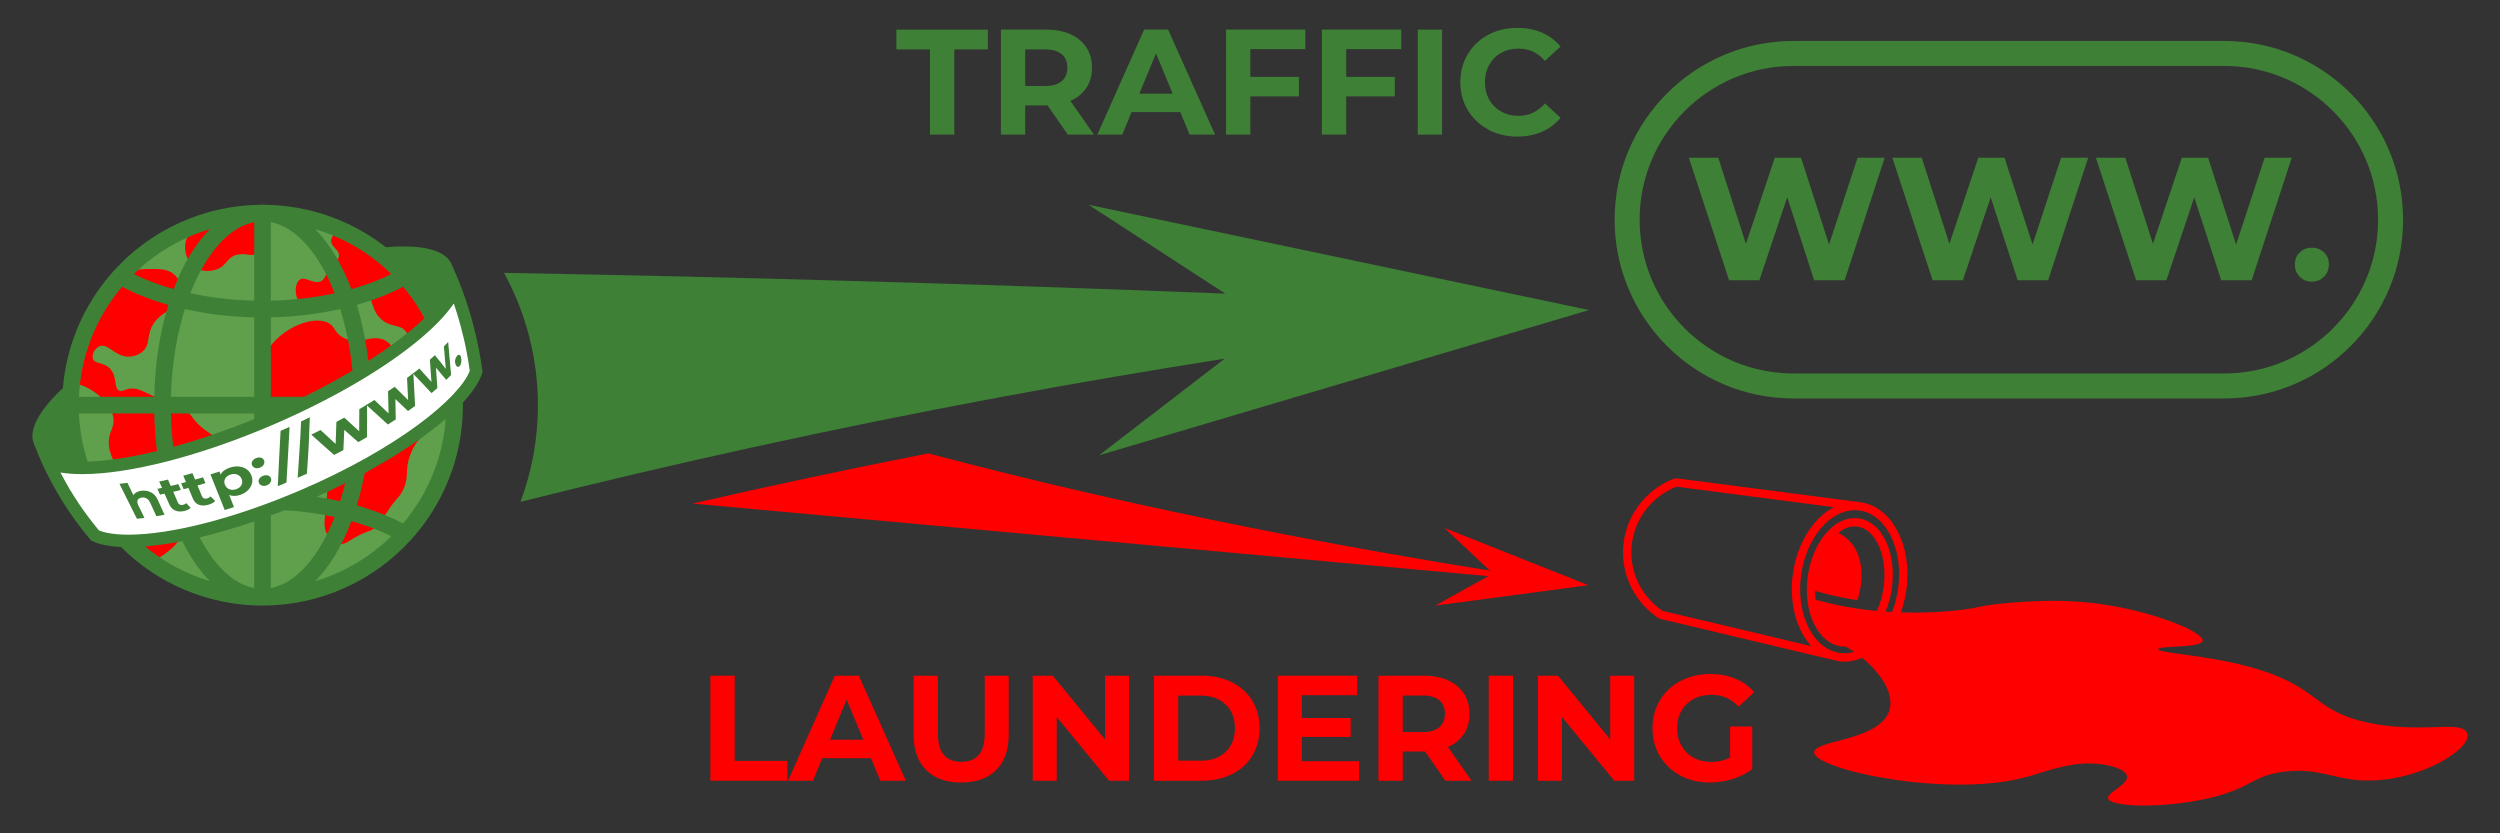 <?xml version="1.0" encoding="UTF-8"?>
<svg id="_Слой_1" data-name="Слой 1" xmlns="http://www.w3.org/2000/svg" viewBox="0 0 600 200">
  <rect x="0" y="0" width="600" height="200" fill="#333333" stroke="none"/>
  <defs>
    <style>
      .cls-1 {
        fill: red;
      }

      .cls-1, .cls-2, .cls-3, .cls-4 {
        stroke-width: 0px;
      }

      .cls-2 {
        fill: #3e8036;
      }

      .cls-3 {
        fill: #fff;
      }

      .cls-4 {
        fill: #609f4c;
      }
    </style>
  </defs>
  <g>
    <g>
      <g>
        <path class="cls-2" d="M223.19,11.86h-8.06v-4.75h21.96v4.75h-8.06v20.45h-5.83V11.86Z"/>
        <path class="cls-2" d="M256.27,32.31l-4.86-7.02h-5.36v7.02h-5.83V7.11h10.91c2.23,0,4.17.37,5.81,1.12,1.64.74,2.91,1.8,3.8,3.17.89,1.37,1.33,2.99,1.33,4.86s-.45,3.49-1.35,4.84c-.9,1.36-2.18,2.39-3.83,3.11l5.65,8.1h-6.26ZM254.8,12.99c-.91-.76-2.24-1.13-4-1.13h-4.75v8.78h4.75c1.75,0,3.08-.38,4-1.15s1.37-1.85,1.37-3.24-.46-2.5-1.37-3.26Z"/>
        <path class="cls-2" d="M283.27,26.91h-11.7l-2.23,5.4h-5.98l11.23-25.2h5.76l11.27,25.2h-6.12l-2.23-5.4ZM281.44,22.48l-4-9.65-4,9.65h7.99Z"/>
        <path class="cls-2" d="M300.08,11.79v6.66h11.66v4.68h-11.66v9.18h-5.83V7.11h19.04v4.68h-13.21Z"/>
        <path class="cls-2" d="M323.09,11.79v6.66h11.66v4.68h-11.66v9.18h-5.83V7.11h19.04v4.68h-13.21Z"/>
        <path class="cls-2" d="M340.26,7.11h5.83v25.2h-5.83V7.11Z"/>
        <path class="cls-2" d="M357.16,31.06c-2.08-1.12-3.71-2.66-4.9-4.64-1.19-1.98-1.78-4.22-1.78-6.71s.59-4.73,1.78-6.71c1.19-1.98,2.82-3.53,4.9-4.64,2.08-1.12,4.41-1.67,7-1.67,2.18,0,4.16.38,5.92,1.15,1.76.77,3.25,1.87,4.45,3.31l-3.74,3.46c-1.7-1.97-3.82-2.95-6.34-2.95-1.56,0-2.95.34-4.18,1.03-1.22.68-2.18,1.64-2.86,2.86s-1.03,2.62-1.03,4.18.34,2.95,1.03,4.18c.68,1.22,1.64,2.18,2.86,2.86,1.22.68,2.62,1.03,4.18,1.03,2.52,0,4.63-1,6.34-2.99l3.74,3.46c-1.2,1.46-2.69,2.58-4.46,3.35-1.78.77-3.76,1.15-5.94,1.15-2.57,0-4.89-.56-6.97-1.67Z"/>
      </g>
      <g>
        <path class="cls-1" d="M170.49,162.17h5.83v20.45h12.64v4.75h-18.47v-25.2Z"/>
        <path class="cls-1" d="M209.04,181.97h-11.7l-2.23,5.4h-5.98l11.23-25.2h5.76l11.27,25.2h-6.12l-2.23-5.4ZM207.2,177.54l-4-9.65-4,9.65h7.99Z"/>
        <path class="cls-1" d="M222.27,184.81c-2-1.99-3.01-4.83-3.01-8.53v-14.11h5.83v13.9c0,4.51,1.87,6.77,5.62,6.77,1.82,0,3.22-.55,4.18-1.64.96-1.09,1.44-2.8,1.44-5.13v-13.9h5.76v14.11c0,3.7-1,6.54-3.01,8.53-2,1.99-4.81,2.99-8.41,2.99s-6.4-1-8.41-2.99Z"/>
        <path class="cls-1" d="M270.96,162.17v25.2h-4.79l-12.56-15.3v15.3h-5.76v-25.2h4.82l12.53,15.3v-15.3h5.76Z"/>
        <path class="cls-1" d="M276.94,162.17h11.45c2.74,0,5.15.52,7.25,1.57,2.1,1.04,3.73,2.51,4.9,4.41,1.16,1.9,1.75,4.1,1.75,6.62s-.58,4.73-1.75,6.62c-1.16,1.9-2.8,3.37-4.9,4.41-2.1,1.04-4.52,1.57-7.25,1.57h-11.45v-25.2ZM288.1,182.58c2.52,0,4.53-.7,6.03-2.11,1.5-1.4,2.25-3.3,2.25-5.71s-.75-4.3-2.25-5.71c-1.5-1.4-3.51-2.11-6.03-2.11h-5.33v15.62h5.33Z"/>
        <path class="cls-1" d="M326.18,182.69v4.68h-19.51v-25.2h19.04v4.68h-13.25v5.47h11.7v4.54h-11.7v5.83h13.72Z"/>
        <path class="cls-1" d="M346.88,187.37l-4.86-7.02h-5.36v7.02h-5.83v-25.2h10.91c2.23,0,4.17.37,5.81,1.12,1.64.74,2.91,1.8,3.8,3.17s1.33,2.99,1.33,4.86-.45,3.49-1.35,4.84c-.9,1.36-2.18,2.39-3.83,3.11l5.65,8.1h-6.26ZM345.41,168.05c-.91-.76-2.25-1.13-4-1.13h-4.75v8.78h4.75c1.75,0,3.08-.38,4-1.15.91-.77,1.37-1.85,1.37-3.24s-.46-2.5-1.37-3.26Z"/>
        <path class="cls-1" d="M357.29,162.17h5.83v25.2h-5.83v-25.2Z"/>
        <path class="cls-1" d="M392.21,162.17v25.2h-4.79l-12.56-15.3v15.3h-5.76v-25.2h4.82l12.53,15.3v-15.3h5.76Z"/>
        <path class="cls-1" d="M415.21,174.37h5.33v10.22c-1.37,1.03-2.95,1.82-4.75,2.38-1.8.55-3.61.83-5.44.83-2.62,0-4.97-.56-7.06-1.67-2.09-1.12-3.73-2.66-4.91-4.64-1.19-1.98-1.78-4.22-1.78-6.71s.59-4.73,1.78-6.71c1.19-1.98,2.84-3.53,4.95-4.64s4.49-1.67,7.13-1.67c2.21,0,4.21.37,6.01,1.12,1.8.74,3.31,1.82,4.54,3.24l-3.74,3.46c-1.8-1.9-3.97-2.84-6.52-2.84-1.61,0-3.04.34-4.28,1.01s-2.22,1.62-2.92,2.84c-.7,1.22-1.04,2.63-1.04,4.21s.35,2.95,1.04,4.18c.7,1.22,1.66,2.18,2.9,2.86,1.24.68,2.65,1.03,4.23,1.03,1.68,0,3.19-.36,4.54-1.08v-7.38Z"/>
      </g>
    </g>
    <g>
      <path class="cls-1" d="M344.49,145.33c4.23-2.35,8.47-4.71,12.7-7.06-63.66-5.8-127.32-11.62-190.99-17.42,18.82-4.31,37.7-8.32,56.58-12.04,53.71,14.29,105.8,23.53,134.79,28.14-3.63-3.41-7.26-6.82-10.89-10.23,11.51,4.58,23.02,9.15,34.53,13.73-12.24,1.63-24.48,3.25-36.72,4.88Z"/>
      <path class="cls-2" d="M263.78,109.27c10.04-7.73,20.09-15.46,30.14-23.19-17.59,2.76-35.54,5.82-53.82,9.23-40.53,7.54-78.97,16.05-115.19,25.13,2.76-7.36,4.19-15.2,4.19-23.21,0-11.1-2.84-22.06-8.13-31.74,27.33.48,54.86,1.12,82.6,1.91,30.41.86,60.58,1.89,90.49,3.07-10.93-7.11-21.86-14.21-32.79-21.32,40.03,8.42,80.05,16.84,120.08,25.26-39.19,11.62-78.38,23.24-117.57,34.86Z"/>
    </g>
    <g>
      <path class="cls-2" d="M533.84,95.63h-103.43c-23.65,0-42.9-19.24-42.9-42.9s19.24-42.9,42.9-42.9h103.43c23.65,0,42.9,19.24,42.9,42.9s-19.24,42.9-42.9,42.9ZM430.41,15.83c-20.35,0-36.9,16.55-36.9,36.9s16.55,36.9,36.9,36.9h103.43c20.35,0,36.9-16.55,36.9-36.9s-16.55-36.9-36.9-36.9h-103.43Z"/>
      <g>
        <path class="cls-2" d="M452.33,37.86l-9.62,29.4h-7.31l-6.47-19.91-6.68,19.91h-7.27l-9.66-29.4h7.06l6.64,20.66,6.93-20.66h6.3l6.72,20.83,6.85-20.83h6.51Z"/>
        <path class="cls-2" d="M501.17,37.86l-9.62,29.4h-7.31l-6.47-19.91-6.68,19.91h-7.27l-9.66-29.4h7.06l6.64,20.66,6.93-20.66h6.3l6.72,20.83,6.85-20.83h6.51Z"/>
        <path class="cls-2" d="M550.02,37.86l-9.62,29.4h-7.31l-6.47-19.91-6.68,19.91h-7.27l-9.66-29.4h7.06l6.64,20.66,6.93-20.66h6.3l6.72,20.83,6.85-20.83h6.51Z"/>
        <path class="cls-2" d="M551.95,66.42c-.78-.78-1.18-1.76-1.18-2.94s.39-2.18,1.18-2.92c.78-.74,1.75-1.11,2.9-1.11s2.11.37,2.9,1.11c.78.74,1.18,1.72,1.18,2.92s-.39,2.16-1.18,2.94c-.78.78-1.75,1.18-2.9,1.18s-2.11-.39-2.9-1.18Z"/>
      </g>
    </g>
    <path class="cls-1" d="M591.7,175.35c-.8-.74-2.3-.91-4.38-.91-1.93,0-4.35.15-7.19.15-3.27,0-7.11-.2-11.36-1.06-13.67-2.77-11.67-8.31-27.03-12.95-11.7-3.54-24.01-3.7-23.75-4.86.17-.75,10.31-.17,10.65-1.92.41-2.19-13.59-7.94-28.29-9.27-2.68-.24-5.3-.33-7.73-.33-4.93,0-9.07.37-11.22.56-7.26.67-6.28,1.24-12.95,1.85-3.29.3-6.36.42-9.18.42-1.06,0-2.09-.02-3.08-.05.63-1.71,1.09-3.55,1.35-5.49,1.44-10.53-3.5-19.92-11.02-20.95l-44.19-5.75c-.16-.03-.33-.01-.48.05-6.83,2.59-11.65,8.92-12.26,16.12-.59,6.88,2.65,13.55,8.46,17.41.1.07.21.12.33.14l41.04,9.75,1.78.42c.08.01.15.02.23.03.41.06.82.08,1.22.08,1.45,0,2.88-.31,4.25-.91,5.16,4.21,8.8,10.12,5.62,14.43-4.12,5.56-17.22,5.49-17.12,8.3.12,3.06,18.02,7.7,34.91,7.7,5.73,0,11.34-.54,16.11-1.85,3.93-1.08,9.27-3.24,15.01-3.24,1,0,2.02.07,3.04.22.66.1,4.61.67,5.74,2.23,1.78,2.46-5.53,4.67-4.1,6.27.8.88,4.13,1.39,8.53,1.39s10.34-.55,15.63-1.8c10.43-2.46,10.36-5.57,18.45-6.39,1.03-.11,1.99-.15,2.89-.15,6.41,0,9.82,2.34,16.77,2.34.52,0,1.06-.02,1.62-.05,13.27-.66,24.89-9.01,21.7-11.93ZM399.01,146.61c-5.11-3.47-7.95-9.38-7.43-15.48.54-6.36,4.75-11.96,10.75-14.33l37.81,4.92c-4.89,2.53-8.84,8.58-9.86,16.03-.95,6.97.89,13.45,4.44,17.33l-35.71-8.47ZM452.07,140.88c-.29,2.1-.86,4.05-1.62,5.75-4.09-.38-7.14-.95-8.94-1.31-2.29-.47-4.25-.97-5.76-1.39-.07-.68-.12-1.39-.12-2.11,2.06.59,4.17,1.11,6.28,1.54,1.27.26,2.56.49,3.87.68,1.83-5.75,1.12-11.34-2.16-14.48-.56-.54-1.36-1.15-2.45-1.66,1.26-1.03,2.61-1.56,3.95-1.56.22,0,.44.02.67.05,2.08.28,3.88,1.89,5.08,4.51,1.27,2.78,1.7,6.33,1.2,9.98ZM455.56,141.21c-.28,2.03-.79,3.94-1.48,5.68-.53-.03-1.05-.06-1.55-.1.72-1.71,1.24-3.61,1.52-5.64.55-4.02.07-7.96-1.36-11.08-1.49-3.27-3.85-5.28-6.63-5.66-2.79-.38-5.6.92-7.92,3.67-2.21,2.62-3.73,6.28-4.29,10.3-1.16,8.48,2.43,15.99,8,16.75.3.04.61.06.92.06.07,0,.14,0,.21-.01.54.32,1.1.65,1.65,1.02.12.08.25.17.37.25-1.12.32-2.27.42-3.42.26h-.01c-.15-.02-.31-.05-.47-.08-.39-.08-.75-.18-1.07-.29-5.54-1.9-8.95-9.67-7.77-18.32,1.22-8.89,6.87-15.58,12.89-15.58.37,0,.73.03,1.1.08h.01c6.42.89,10.59,9.27,9.3,18.69Z"/>
  </g>
  <g>
    <g>
      <path class="cls-4" d="M109.1,97.88c0,9.53-2.89,18.39-7.85,25.74-.95,1.41-1.97,2.76-3.07,4.05-8.46,9.98-21.08,16.31-35.18,16.31-10.52,0-20.23-3.53-28-9.48-.27-.2-.54-.41-.81-.63-2.32-1.86-4.45-3.93-6.37-6.19-1.1-1.29-2.12-2.64-3.07-4.06-4.96-7.35-7.85-16.21-7.85-25.74,0-2.14.15-4.26.43-6.33,1.14-8.27,4.47-15.85,9.39-22.12.67-.86,1.37-1.69,2.11-2.49.5-.55,1.01-1.08,1.53-1.61,4.85-4.86,10.78-8.65,17.41-10.97h.01c4.23-1.49,8.74-2.37,13.43-2.54h0c.59-.03,1.18-.04,1.78-.04,6.49,0,12.69,1.34,18.3,3.78,6.08,2.63,11.48,6.54,15.87,11.38.74.8,1.44,1.63,2.11,2.49,4.98,6.35,8.34,14.04,9.43,22.44.26,1.97.39,3.98.39,6.01Z"/>
      <path class="cls-1" d="M82.07,80.84c-2-1.25-1.57-2.44-3.26-3.32-4.14-2.14-12.74,1.93-15.34,7.97-.49,1.13-.02.6-1.65,8.45-.79,3.81-1.01,4.44-.64,5.5,1.07,3.08,5.5,4.95,9.23,5.08,4.56.16,7.13-2.32,8.54-1.05.83.75.35,1.98-.13,5.54-.78,5.83.19,4.98-.51,11.97-.4,3.97-.86,5.75.4,7.55.19.26,1.36,1.93,3.07,2.03,1.31.07,1.79-.83,4.76-2.27,2.02-.98,1.95-.64,2.92-1.26,1.64-1.06,2.14-2.24,3.78-4.66,2.12-3.13,2.32-2.69,3.22-4.28,1.95-3.45.57-4.74,1.88-8.59,1.8-5.26,5.57-6.34,4.94-9.17-.37-1.64-1.76-1.83-3.69-3.59-5.94-5.42-2.78-12.75-7.21-15.05-3.29-1.71-6.44,1.57-10.3-.84Z"/>
      <path class="cls-1" d="M108.71,91.87c-.16.35-.38.66-.67.9-.85.73-2.53,1.12-3.48.51-1.16-.76-.2-2.4-1.28-4.41-1.24-2.29-3.27-1.64-4.64-3.91-1.32-2.17.15-3.46-1.16-5.29-1.39-1.96-3.39-.93-5.79-2.89-2.82-2.31-1.83-5.15-3.86-5.92-2.02-.78-3.45,2.02-8.11,3.02-1.18.25-5.72,1.23-7.73-1.13-1.43-1.69-1.29-4.81-.02-5.65,1.38-.91,3.29,1.35,5.17.34.95-.52.63-1.2,2.43-3.55,1.26-1.64,1.74-1.72,1.78-2.44.09-1.57-2.01-2.26-1.89-3.78,0,0,.09-1.1,1.41-1.93.13-.08.27-.14.43-.18,6.08,2.63,11.48,6.54,15.87,11.38.74.8,1.44,1.63,2.11,2.49,4.98,6.35,8.34,14.04,9.43,22.44Z"/>
      <path class="cls-1" d="M63.24,55.61c-.7,1.28-1.05,1.93-1.29,2.78-.44,1.54-.08,1.89-.52,2.39-.86.99-2.46-.19-4.63.38-2.47.64-2.29,2.64-4.89,3.52-1.49.51-3.6.56-5.15-.5-2-1.36-2.78-4.34-2.13-6.4.44-1.42,1.59-2.54,3.14-3.42h.01c4.23-1.49,8.74-2.37,13.43-2.54h0c1.99.12,3.39.48,3.56,1.02.09.29-.24.38-1.54,2.77Z"/>
      <path class="cls-1" d="M52.16,117.08c-1.9,3.82-3.16,2.93-6.69,8.44-1.9,2.97-2.34,4.47-4.51,6.3-1.2,1.01-4.06,3.41-5.96,2.68-.27-.2-.54-.41-.81-.63-1.63-2.35,1.32-9.52-2.76-15.9-.61-.96-1.99-2.85-3.47-5.92-1.08-2.23-1.62-3.37-1.8-4.92-.42-3.51,1.46-4.16,1.03-6.92-.65-4.13-5.48-6.76-6.06-7.06-2.11-1.11-2.95-.9-3.8-1.6,1.14-8.27,4.47-15.85,9.39-22.12.67-.86,1.37-1.69,2.11-2.49.5-.55,1.01-1.08,1.53-1.61.47-.22.84-.34,1.07-.39,1.75-.34,3.62-.38,3.62-.38h.25c2.94-.03,4.91-.05,6.43,1.26,1.23,1.05,2.06,2.96,1.81,4.78-.58,4.05-5.97,3.9-7.51,8.8-.62,1.96-.25,3.58-1.76,4.93-1.25,1.12-2.85,1.25-3.09,1.26-3.48.23-5.12-3.25-7.21-2.52-1.19.42-2,2.02-1.68,3.03.43,1.33,2.55.73,4.12,2.39,1.84,1.94.78,4.7,2.27,5.29.73.29,1.1-.33,2.5-.5,1.92-.24,3.13.71,5.28,1.63,3.56,1.54,3.72.43,6.05,1.64,3.28,1.72,2.79,3.83,7.08,6.93,2.11,1.53,2.42,1.15,3.22,2.14,3.05,3.81-.34,10.85-.65,11.46Z"/>
    </g>
    <path class="cls-2" d="M115.81,89.33c-.21-1.66-.48-3.43-.84-5.27-.4-2.1-.9-4.31-1.52-6.62-1.46-5.39-3.26-10.05-5.03-13.93-.01-.04-.02-.07-.04-.11-1.5-3.49-7.33-4.78-15.77-4.07-8.23-6.45-18.44-10.03-28.92-10.18-.06-.01-.11-.01-.17,0-.08,0-.17-.01-.26-.01h-.26c-.22,0-.45,0-.67.01h-.01c-13.3.18-26.02,5.92-34.97,15.8-.8.88-1.55,1.76-2.2,2.6-5.82,7.43-9.29,16.25-10.06,25.59-5.67,5.31-8.36,10.08-6.94,13.39,1.39,3.66,3.33,7.94,6.06,12.51,1.47,2.46,2.97,4.68,4.45,6.65,1.1,1.49,2.19,2.83,3.23,4.06,1.76.89,4.18,1.39,7.14,1.52,8.96,8.97,21.21,14.07,33.98,14.07,13.56,0,26.56-5.77,35.65-15.82.35-.39.7-.79,1.04-1.19,1.13-1.32,2.21-2.75,3.21-4.23,5.36-7.95,8.19-17.23,8.19-26.86,0-.21,0-.43,0-.64,2.44-2.63,4.06-5.1,4.72-7.27ZM50.36,55c-3.47,3.51-6.44,8.43-8.68,14.39-3.47-.97-6.69-2.18-9.57-3.61,5.15-5.06,11.43-8.74,18.25-10.78ZM18.97,94.8c.49-9.06,3.72-17.62,9.33-24.78.31-.39.63-.8.98-1.2,3.3,1.74,7.06,3.2,11.11,4.35-2,6.5-3.2,13.99-3.37,22.06h-18.07c0-.15.01-.29.02-.43ZM21.01,110.77c-1.2-3.73-1.89-7.6-2.07-11.54h18.08c.07,3.1.29,6.12.65,9.02-6.32,1.53-12,2.39-16.66,2.52ZM34.84,131.15c2.72-.22,5.71-.65,8.91-1.28,1.9,3.85,4.14,7.1,6.65,9.62-5.67-1.69-10.97-4.52-15.56-8.34ZM61.01,141.14c-5.01-.95-9.59-5.44-13.1-12.17,4.12-.98,8.53-2.26,13.1-3.83v16ZM61.01,100.57c-6.77,2.77-13.33,5-19.41,6.66-.32-2.59-.51-5.27-.57-8h19.98v1.34ZM61.01,95.23h-19.98c.17-7.64,1.38-14.84,3.34-21.06,5.24,1.19,10.87,1.87,16.64,2v19.06ZM61.01,72.16c-5.31-.12-10.49-.73-15.31-1.79,3.67-9.41,9.17-15.88,15.31-17.05v18.84ZM97.72,70.02c1.57,2.01,2.96,4.14,4.14,6.35-3.42,3.28-8,6.76-13.46,10.24-.57-4.81-1.51-9.32-2.77-13.44,4.05-1.15,7.81-2.61,11.11-4.35.34.4.67.81.98,1.2ZM90.87,63.05c1.05.86,2.06,1.77,3.02,2.73-2.87,1.43-6.09,2.64-9.56,3.61-2.24-5.96-5.21-10.88-8.69-14.39,5.53,1.64,10.72,4.37,15.23,8.05ZM65.01,53.32c6.14,1.17,11.63,7.65,15.3,17.06-4.82,1.05-9.99,1.66-15.3,1.78v-18.84ZM65.01,76.17c5.77-.13,11.4-.81,16.63-2,1.41,4.48,2.44,9.47,2.95,14.77-3.6,2.14-7.51,4.25-11.67,6.29h-7.91v-19.06ZM82.83,115.98c-.35,1.48-.75,2.92-1.19,4.31-1.85-.42-3.74-.77-5.68-1.05,2.36-1.06,4.66-2.15,6.87-3.26ZM65.01,141.14v-17.43c1.09-.4,2.19-.82,3.3-1.26,4.15.24,8.18.8,12,1.63-3.66,9.41-9.16,15.89-15.3,17.06ZM75.62,139.49c3.49-3.51,6.47-8.45,8.72-14.42,3.47.98,6.69,2.19,9.57,3.62-5.15,5.07-11.45,8.75-18.29,10.8ZM99.59,121.86c-.89,1.32-1.85,2.59-2.85,3.78-3.3-1.74-7.06-3.2-11.11-4.35.75-2.45,1.4-5.05,1.91-7.76,7.86-4.27,14.52-8.75,19.43-13-.55,7.65-3.07,14.96-7.38,21.33Z"/>
    <g>
      <path class="cls-3" d="M112.74,89.02c-2.59,6.6-17.32,18.6-40.43,28.54-15.66,6.74-31.16,10.76-41.48,10.76-3.66,0-5.83-.51-7.08-1.02-1.01-1.21-1.87-2.3-2.69-3.41-1.48-1.98-2.92-4.13-4.28-6.39-.79-1.34-1.55-2.7-2.27-4.09,1.56.25,3.3.38,5.23.38,11.42,0,28.55-4.44,45.81-11.87,13.64-5.87,25.84-12.91,34.36-19.84,4.01-3.26,7.02-6.35,9-9.24.61,1.78,1.15,3.58,1.64,5.38.59,2.19,1.09,4.34,1.47,6.41.28,1.41.51,2.85.72,4.39Z"/>
      <g>
        <path class="cls-2" d="M36.17,118.12c.74.36,1.31.99,1.72,1.9.64,1.41.95,2.12,1.59,3.52-.79.15-1.18.21-1.95.34-.6-1.28-.89-1.93-1.49-3.23-.23-.49-.51-.83-.86-1.03-.35-.2-.74-.27-1.18-.2-.49.08-.81.27-.96.59-.15.32-.09.75.17,1.29.58,1.2.87,1.8,1.45,3-.73.09-1.1.13-1.8.21-1.66-3.32-2.5-4.99-4.19-8.39.76-.09,1.14-.14,1.91-.25.58,1.19.87,1.79,1.44,2.98.14-.27.36-.49.66-.67.3-.18.67-.3,1.11-.38.84-.14,1.64-.03,2.38.33Z"/>
        <path class="cls-2" d="M45.77,121.84c-.15.18-.37.34-.64.48s-.57.24-.9.32c-.85.2-1.59.15-2.21-.12-.62-.27-1.09-.78-1.41-1.5-.45-1.01-.67-1.52-1.12-2.54-.44.09-.66.14-1.09.23-.25-.55-.37-.83-.62-1.39.44-.09.66-.13,1.1-.23-.27-.61-.4-.91-.67-1.52.84-.18,1.26-.27,2.11-.47.26.61.4.92.66,1.53.73-.17,1.09-.26,1.83-.44.24.56.36.84.59,1.4-.73.18-1.1.27-1.82.44.44,1.02.66,1.52,1.09,2.53.11.26.28.45.49.55.22.11.47.13.76.06.33-.08.58-.22.75-.43.44.45.66.68,1.1,1.13Z"/>
        <path class="cls-2" d="M51.64,120.23c-.16.2-.39.37-.68.53-.29.16-.61.28-.95.38-.9.25-1.66.25-2.3,0-.64-.25-1.11-.74-1.42-1.47-.43-1.02-.64-1.54-1.07-2.57-.46.12-.69.18-1.15.3-.24-.56-.35-.84-.59-1.4.46-.12.69-.18,1.15-.3-.26-.61-.38-.92-.64-1.54.87-.23,1.31-.35,2.2-.6.25.62.38.93.63,1.54.76-.21,1.14-.32,1.91-.55.23.56.34.85.57,1.41-.76.23-1.14.33-1.9.55.42,1.02.63,1.53,1.05,2.55.11.26.27.44.49.54.22.1.48.1.78.02.35-.1.61-.26.8-.49.45.44.67.66,1.11,1.1Z"/>
        <path class="cls-2" d="M57.27,111.96c.71.06,1.34.27,1.88.63.54.37.93.87,1.19,1.53.25.65.3,1.29.14,1.9-.16.61-.48,1.16-.98,1.65-.5.48-1.11.85-1.84,1.1-1,.34-1.88.34-2.65.02.46,1.17.69,1.75,1.15,2.91-.9.29-1.35.43-2.23.7-1.35-3.38-2.04-5.08-3.42-8.54.86-.27,1.29-.4,2.16-.69.12.29.17.44.29.73.34-.73,1.06-1.28,2.15-1.65.74-.25,1.46-.35,2.17-.3ZM57.93,116.44c.25-.45.28-.94.07-1.47-.21-.53-.57-.89-1.07-1.08-.5-.19-1.05-.18-1.64.02-.59.2-1,.52-1.25.96-.25.44-.27.93-.06,1.46.21.53.56.89,1.06,1.09.5.19,1.04.19,1.62,0,.58-.2,1.01-.52,1.26-.97Z"/>
        <path class="cls-2" d="M61.22,112.3c-.36-.12-.61-.34-.74-.67-.13-.34-.1-.67.1-.98.2-.32.5-.55.91-.71.41-.16.79-.19,1.15-.09.36.1.61.32.74.66.13.33.09.67-.1,1s-.49.58-.9.73-.79.18-1.16.06ZM62.86,116.53c-.36-.11-.61-.34-.73-.66-.13-.34-.1-.66.1-.97s.5-.55.91-.7c.41-.16.79-.19,1.15-.09.36.1.6.32.73.65.13.33.09.66-.1.99-.19.33-.49.57-.9.73s-.79.18-1.15.06Z"/>
        <path class="cls-2" d="M67.34,103.4c.87-.38,1.3-.57,2.16-.96-.28,5.46-.46,8.15-.75,13.38-.83.35-1.25.52-2.08.85.28-5.19.34-7.81.67-13.26Z"/>
        <path class="cls-2" d="M72.26,101.15c.84-.4,1.26-.6,2.1-1.01-.18,5.48-.31,8.2-.71,13.55-.88.4-1.37.61-2.2.98.3-5.28.59-8.03.81-13.51Z"/>
        <path class="cls-2" d="M88.09,97.09c.02,3.15.01,4.72-.02,7.83-.83.48-1.25.72-2.1,1.19-1.33-1.17-2-1.76-3.34-2.95-.07,1.96-.12,2.93-.22,4.87-.88.46-1.33.69-2.23,1.15-2.18-1.92-3.28-2.89-5.47-4.88.89-.43,1.34-.65,2.22-1.09,1.45,1.35,2.18,2.01,3.62,3.33.09-2.11.13-3.17.19-5.29.76-.41,1.14-.61,1.89-1.02,1.44,1.32,2.15,1.97,3.57,3.26.03-2.11.03-3.17.04-5.3.75-.44,1.12-.66,1.86-1.1Z"/>
        <path class="cls-2" d="M99.21,89.56c.18,3.17.26,4.74.41,7.86-.66.49-1,.74-1.7,1.23-1.2-1.14-1.8-1.72-3.03-2.88.04,1.96.06,2.94.09,4.89-.74.49-1.12.73-1.89,1.22-2.03-1.85-3.07-2.79-5.16-4.7.78-.47,1.17-.71,1.93-1.18,1.37,1.3,2.05,1.94,3.4,3.22-.04-2.12-.07-3.18-.13-5.32.65-.43.97-.65,1.59-1.08,1.31,1.29,1.96,1.93,3.23,3.2-.1-2.12-.15-3.18-.26-5.32.61-.45.91-.68,1.5-1.13Z"/>
        <path class="cls-2" d="M107.56,82.07c.27,3.21.42,4.79.7,7.93-.45.47-.68.7-1.17,1.18-.96-1.18-1.45-1.77-2.46-2.95.14,1.98.2,2.96.34,4.91-.55.48-.83.72-1.41,1.21-1.73-1.87-2.62-2.8-4.46-4.7.63-.48.94-.72,1.54-1.21,1.19,1.3,1.77,1.94,2.91,3.23-.15-2.13-.23-3.2-.38-5.35.49-.43.73-.64,1.2-1.07,1.08,1.31,1.6,1.97,2.62,3.28-.19-2.13-.28-3.2-.46-5.37.43-.44.64-.66,1.04-1.1Z"/>
        <path class="cls-2" d="M109.78,88.02c-.2-.07-.35-.28-.46-.61-.11-.34-.15-.67-.08-1.05.08-.38.22-.69.43-.93s.4-.33.58-.27c.19.06.32.27.41.63.09.35.1.72.05,1.1-.06.38-.17.68-.35.9-.18.22-.37.3-.58.23Z"/>
      </g>
    </g>
  </g>
</svg>